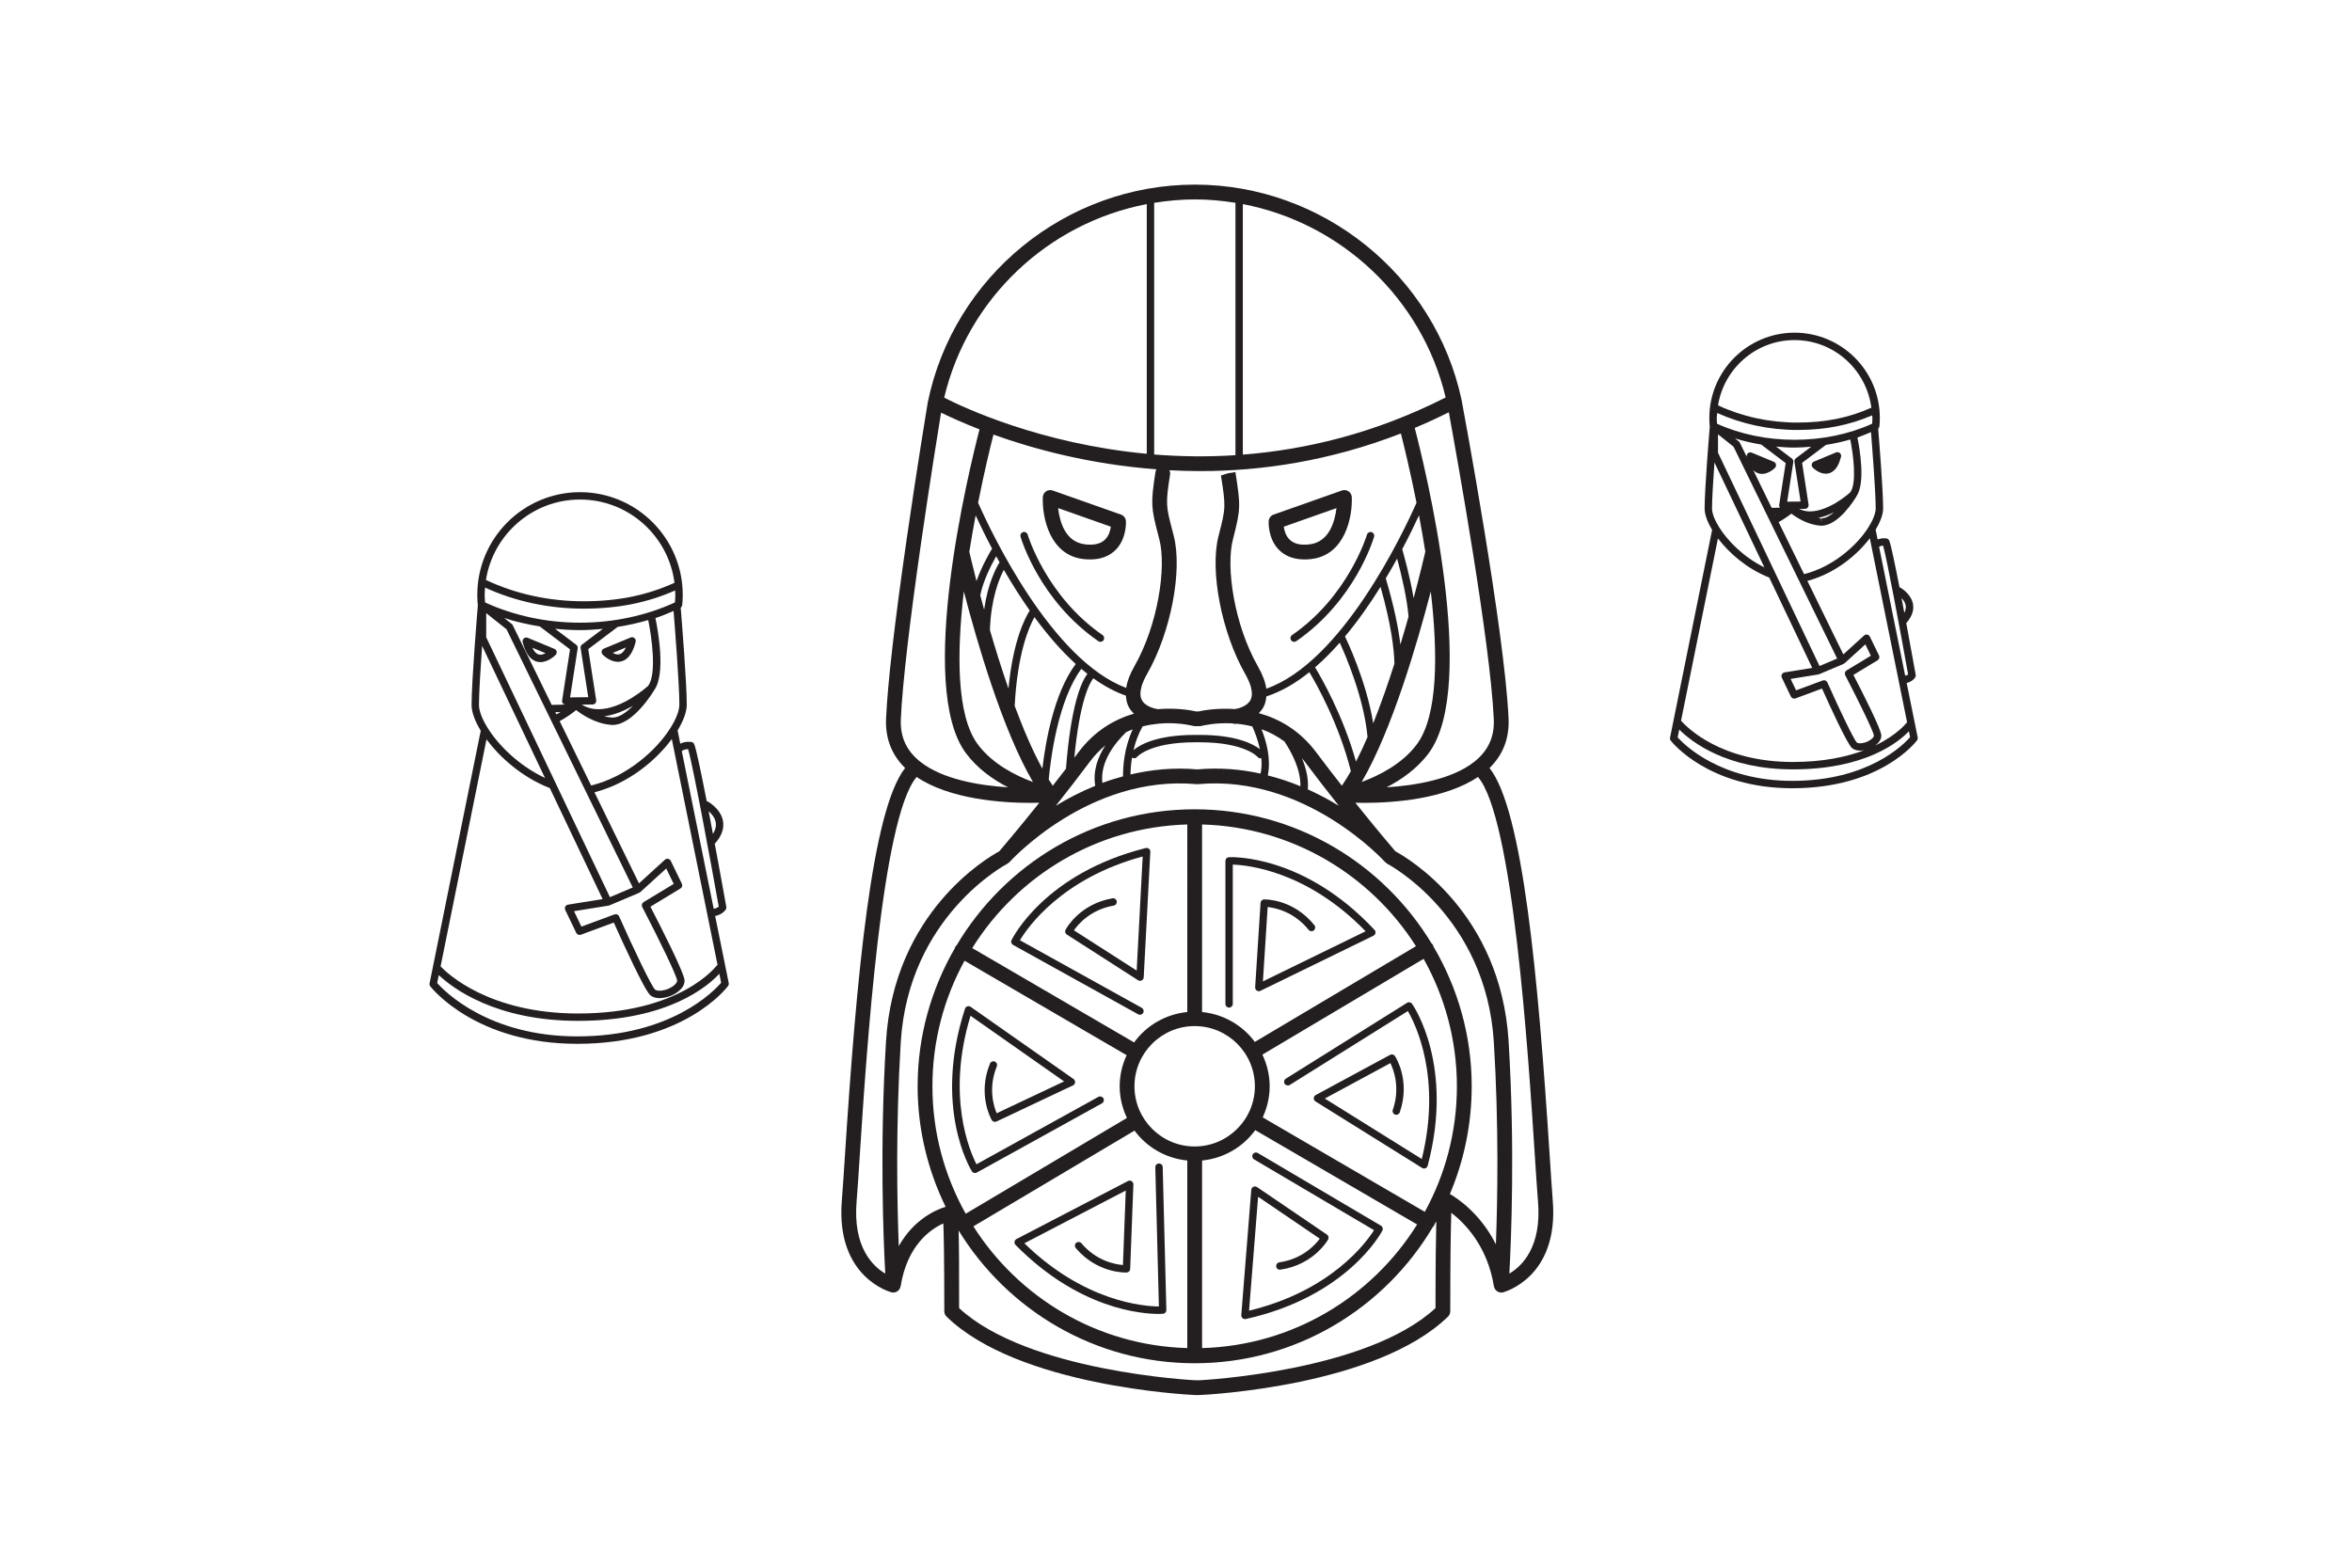 <?xml version="1.0" encoding="utf-8"?>
<!-- Generator: Adobe Illustrator 17.0.1, SVG Export Plug-In . SVG Version: 6.00 Build 0)  -->
<!DOCTYPE svg PUBLIC "-//W3C//DTD SVG 1.1//EN" "http://www.w3.org/Graphics/SVG/1.1/DTD/svg11.dtd">
<svg version="1.1" id="Layer_1" xmlns="http://www.w3.org/2000/svg" xmlns:xlink="http://www.w3.org/1999/xlink" x="0px" y="0px"
	 width="159px" height="106px" viewBox="0 0 159 106" enable-background="new 0 0 159 106" xml:space="preserve">
<g>
	<path fill="#231F20" d="M73.251,37.802c0.155,0.017,0.302,0.025,0.439,0.025c0,0,0,0,0,0c0.744,0,1.338-0.231,1.768-0.686
		c0.716-0.759,0.66-1.857,0.657-1.904c-0.012-0.201-0.143-0.375-0.333-0.442l-4.62-1.63c-0.149-0.052-0.315-0.031-0.447,0.058
		c-0.131,0.089-0.212,0.235-0.219,0.394C70.443,34.952,70.951,37.546,73.251,37.802z M75.096,35.613
		c-0.035,0.249-0.128,0.593-0.369,0.846c-0.236,0.248-0.575,0.368-1.036,0.368c0,0,0,0,0,0c-0.103,0-0.213-0.006-0.329-0.02
		c-1.362-0.151-1.733-1.57-1.832-2.453L75.096,35.613z"/>
	<path fill="#231F20" d="M74.251,43.353c0.043,0.03,0.093,0.044,0.142,0.044c0.079,0,0.157-0.038,0.206-0.108
		c0.079-0.114,0.05-0.27-0.063-0.348c-3.816-2.633-5.053-6.752-5.065-6.794c-0.039-0.132-0.177-0.21-0.31-0.17
		c-0.132,0.039-0.209,0.177-0.17,0.31C69.041,36.463,70.284,40.616,74.251,43.353z"/>
	<path fill="#231F20" d="M83.089,68.129c0.138,0,0.25-0.112,0.25-0.25v-9.418c1.003,0.031,5.02,0.424,8.979,4.508l-6.942,3.388
		l0.321-5.028c0.512,0.055,1.78,0.314,2.767,1.541c0.087,0.108,0.245,0.127,0.352,0.039c0.108-0.087,0.125-0.244,0.039-0.352
		c-1.418-1.764-3.301-1.747-3.396-1.743c-0.129,0.003-0.235,0.104-0.243,0.234l-0.365,5.706c-0.006,0.089,0.036,0.174,0.109,0.224
		c0.074,0.048,0.17,0.056,0.249,0.017l7.637-3.726c0.071-0.035,0.122-0.102,0.137-0.18c0.014-0.077-0.01-0.158-0.063-0.216
		c-4.778-5.109-9.642-4.923-9.842-4.913c-0.133,0.007-0.237,0.117-0.237,0.25v9.669C82.839,68.017,82.951,68.129,83.089,68.129z"/>
	<path fill="#231F20" d="M95.459,67.874c-0.077-0.11-0.227-0.138-0.338-0.068l-8.196,5.129c-0.117,0.073-0.152,0.228-0.079,0.345
		c0.074,0.117,0.229,0.15,0.345,0.079l7.983-4.996c0.505,0.867,2.304,4.479,0.941,10.005l-6.555-4.09l4.434-2.396
		c0.225,0.464,0.678,1.678,0.161,3.165c-0.045,0.131,0.023,0.272,0.154,0.318c0.132,0.042,0.272-0.023,0.318-0.154
		c0.742-2.14-0.28-3.737-0.324-3.804c-0.071-0.108-0.212-0.146-0.328-0.083l-5.031,2.718c-0.078,0.042-0.128,0.123-0.131,0.212
		s0.042,0.173,0.117,0.22l7.209,4.498c0.041,0.025,0.087,0.038,0.133,0.038c0.031,0,0.063-0.006,0.092-0.018
		c0.074-0.029,0.13-0.092,0.149-0.168C98.312,72.061,95.576,68.042,95.459,67.874z"/>
	<path fill="#231F20" d="M65.7,79.196c0.047,0.076,0.129,0.118,0.212,0.118c0.041,0,0.083-0.01,0.121-0.031l8.461-4.679
		c0.121-0.066,0.165-0.219,0.098-0.34c-0.067-0.12-0.219-0.164-0.34-0.098l-8.241,4.557c-0.457-0.895-2.054-4.608-0.401-10.04
		l6.324,4.438l-4.557,2.152c-0.2-0.475-0.586-1.71,0.01-3.168c0.052-0.128-0.009-0.273-0.137-0.326
		c-0.127-0.053-0.274,0.009-0.326,0.137c-0.857,2.097,0.079,3.746,0.119,3.815c0.065,0.112,0.205,0.155,0.323,0.1l5.17-2.442
		c0.081-0.037,0.135-0.115,0.142-0.204c0.008-0.089-0.033-0.175-0.105-0.227l-6.956-4.88c-0.065-0.045-0.149-0.058-0.223-0.032
		c-0.075,0.025-0.134,0.085-0.159,0.16C63.077,74.862,65.592,79.022,65.7,79.196z"/>
	<path fill="#231F20" d="M76.941,68.582c0.038,0.021,0.08,0.031,0.121,0.031c0.088,0,0.173-0.047,0.219-0.129
		c0.067-0.12,0.023-0.272-0.098-0.34l-8.234-4.568c0.517-0.862,2.818-4.187,8.299-5.665l-0.407,7.715l-4.242-2.722
		c0.293-0.421,1.131-1.402,2.691-1.672c0.136-0.023,0.228-0.152,0.204-0.288c-0.023-0.137-0.156-0.234-0.289-0.204
		c-2.232,0.385-3.134,2.053-3.171,2.124c-0.061,0.114-0.023,0.257,0.086,0.326l4.813,3.088c0.074,0.048,0.169,0.053,0.249,0.013
		c0.079-0.041,0.131-0.12,0.135-0.21l0.447-8.485c0.004-0.079-0.029-0.155-0.09-0.206c-0.063-0.051-0.145-0.068-0.22-0.049
		c-6.788,1.7-8.981,6.038-9.071,6.222c-0.059,0.12-0.013,0.265,0.104,0.329L76.941,68.582z"/>
	<path fill="#231F20" d="M93.357,82.877l-8.326-4.915c-0.12-0.073-0.273-0.031-0.342,0.088c-0.07,0.119-0.031,0.272,0.088,0.342
		l8.11,4.788c-0.537,0.848-2.917,4.107-8.448,5.442l0.612-7.702l4.169,2.834c-0.305,0.412-1.168,1.372-2.735,1.6
		c-0.137,0.02-0.231,0.146-0.211,0.283c0.019,0.136,0.136,0.232,0.283,0.211c2.241-0.325,3.188-1.969,3.227-2.039
		c0.063-0.113,0.03-0.256-0.077-0.329l-4.729-3.215c-0.074-0.05-0.17-0.057-0.249-0.019c-0.08,0.039-0.134,0.117-0.141,0.206
		l-0.674,8.471c-0.007,0.079,0.025,0.156,0.085,0.208c0.046,0.04,0.104,0.062,0.164,0.062c0.019,0,0.036-0.002,0.055-0.006
		c6.83-1.519,9.14-5.798,9.234-5.979C93.514,83.09,93.473,82.944,93.357,82.877z"/>
	<path fill="#231F20" d="M78.601,78.91c-0.003-0.138-0.096-0.232-0.256-0.243c-0.138,0.004-0.247,0.118-0.244,0.257l0.243,9.413
		c-1.005-0.008-5.038-0.303-9.094-4.273l6.854-3.566l-0.191,5.036c-0.512-0.039-1.783-0.262-2.807-1.47
		c-0.09-0.105-0.247-0.118-0.353-0.029s-0.118,0.247-0.029,0.352c1.465,1.729,3.358,1.653,3.44,1.655
		c0.13-0.007,0.233-0.111,0.238-0.24l0.217-5.714c0.003-0.089-0.041-0.174-0.116-0.221c-0.075-0.049-0.171-0.052-0.249-0.011
		l-7.538,3.922c-0.07,0.036-0.119,0.104-0.132,0.183c-0.012,0.078,0.013,0.158,0.069,0.215c4.283,4.347,8.52,4.665,9.669,4.665
		c0.168,0,0.271-0.007,0.296-0.009c0.133-0.01,0.234-0.122,0.231-0.256L78.601,78.91z"/>
	<path fill="#231F20" d="M88.19,37.827c0.138,0,0.284-0.008,0.439-0.025c2.301-0.255,2.808-2.85,2.755-4.186
		c-0.007-0.159-0.088-0.305-0.22-0.394c-0.131-0.089-0.298-0.11-0.446-0.058l-4.62,1.63c-0.19,0.067-0.321,0.241-0.333,0.442
		c-0.003,0.046-0.059,1.145,0.656,1.903C86.852,37.596,87.446,37.827,88.19,37.827z M90.348,34.356
		c-0.104,0.882-0.48,2.302-1.828,2.452c-0.634,0.073-1.076-0.045-1.366-0.349c-0.24-0.253-0.333-0.597-0.369-0.846L90.348,34.356z"
		/>
	<path fill="#231F20" d="M87.346,42.942c-0.114,0.078-0.143,0.234-0.064,0.348c0.049,0.07,0.127,0.108,0.206,0.108
		c0.049,0,0.099-0.014,0.142-0.044c3.969-2.737,5.211-6.89,5.262-7.065c0.038-0.133-0.038-0.271-0.171-0.31
		c-0.127-0.04-0.271,0.037-0.31,0.17C92.398,36.189,91.162,40.309,87.346,42.942z"/>
	<path fill="#231F20" d="M104.753,78.001c-0.771-11.916-1.802-23.221-4.058-26.071c0.915-0.894,1.348-2.019,1.287-3.352
		c-0.27-5.945-3.055-20.893-3.174-21.526c0-0.002-0.002-0.003-0.002-0.005c-0.001-0.003,0-0.006,0-0.009
		c-1.808-8.434-9.389-14.555-18.026-14.555c-8.72,0-16.315,6.191-18.061,14.721c-0.001,0.003,0.001,0.006,0,0.01
		c-0.001,0.003-0.003,0.006-0.003,0.009c-0.007,0.042-0.717,4.333-1.418,9.194c-0.819,5.685-1.29,9.776-1.398,12.161
		c-0.061,1.334,0.373,2.458,1.288,3.352C58.93,54.781,57.899,66.086,57.128,78c-0.087,1.343-0.157,2.432-0.217,3.149
		c-0.438,5.258,3.327,6.225,3.365,6.234c0.008,0.002,0.016,0.001,0.024,0.003c0.005,0.001,0.008,0.004,0.013,0.005
		c0.007,0.001,0.013-0.002,0.02-0.001c0.019,0.002,0.039,0.007,0.057,0.007c0,0,0.001,0,0.001,0c0,0,0,0,0,0h0c0,0,0,0,0,0
		c0.012,0,0.024,0,0.036-0.001c0.017-0.001,0.03-0.01,0.046-0.013c0,0,0.001,0,0.001,0c0.016-0.003,0.033-0.004,0.048-0.008
		c0.023-0.006,0.043-0.014,0.065-0.024c0.023-0.01,0.043-0.022,0.064-0.035c0.005-0.003,0.01-0.005,0.014-0.008
		c0.006-0.004,0.014-0.006,0.02-0.011c0.018-0.013,0.031-0.03,0.047-0.045c0.019-0.018,0.037-0.036,0.053-0.057
		c0.008-0.01,0.017-0.018,0.024-0.028c0.011-0.017,0.015-0.037,0.024-0.055c0.013-0.026,0.026-0.051,0.034-0.079
		c0.002-0.006,0.006-0.011,0.007-0.017c0.001-0.005,0-0.011,0.001-0.016c0.002-0.009,0.008-0.015,0.009-0.024
		c0.447-2.792,2.034-3.869,2.887-4.254c0.029,0.722,0.065,2.341,0.065,5.941c0,0.135,0.054,0.264,0.151,0.358
		c4.823,4.704,16.281,5.282,16.79,5.305l0.345-0.001c0.486-0.021,11.944-0.6,16.768-5.304c0.096-0.095,0.15-0.224,0.15-0.358
		c0-3.813,0.038-5.727,0.07-6.66c0.905,0.696,2.445,2.247,2.881,4.973c0.001,0.007,0.006,0.012,0.007,0.019
		c0.001,0.006-0.001,0.012,0.001,0.019c0.002,0.008,0.008,0.015,0.01,0.023c0.007,0.023,0.018,0.043,0.028,0.064
		c0.002,0.003,0.003,0.007,0.005,0.011c0.009,0.018,0.013,0.039,0.024,0.056c0.007,0.012,0.018,0.019,0.027,0.03
		c0.014,0.019,0.03,0.034,0.047,0.051c0.015,0.014,0.026,0.032,0.042,0.044c0.014,0.011,0.031,0.016,0.046,0.026
		c0.019,0.012,0.038,0.023,0.059,0.032c0.019,0.008,0.038,0.017,0.058,0.023c0.019,0.005,0.038,0.007,0.058,0.01
		c0.016,0.003,0.029,0.012,0.046,0.013c0.012,0.001,0.024,0.001,0.036,0.001c0,0,0,0,0,0s0,0,0,0c0,0,0.001,0,0.001,0
		c0.001,0,0.001,0,0.002,0c0.018,0,0.038-0.004,0.056-0.007c0.007-0.001,0.013,0.002,0.02,0.001
		c0.005-0.001,0.008-0.004,0.013-0.005c0.008-0.002,0.017-0.001,0.025-0.003c0.038-0.01,3.803-0.977,3.365-6.233
		C104.91,80.432,104.84,79.343,104.753,78.001z M99.635,51.532c-1.515,1.177-3.98,1.58-5.902,1.703
		c0.999-0.513,2.072-1.259,2.855-2.316c3.398-4.587-0.309-19.534-0.949-21.985c0.765-0.32,1.532-0.673,2.304-1.058
		c0.543,2.968,2.804,15.556,3.04,20.748C101.038,49.832,100.597,50.783,99.635,51.532z M78.181,31.733
		c-0.035,0.055-0.059,0.118-0.07,0.187c-0.332,2.148-0.29,2.423,0.188,4.263l0.077,0.296c0.483,1.867-0.084,5.766-1.7,8.594
		c-0.298,0.522-0.476,1.002-0.546,1.441c-5.046-1.907-9.095-10.459-10.009-12.52c0.421-2.112,0.834-3.806,1.038-4.609
		C69.835,30.348,73.659,31.394,78.181,31.733z M94.703,29.31c0.196,0.769,0.622,2.505,1.057,4.684
		c-0.921,2.079-5.039,10.776-10.155,12.572c-0.064-0.453-0.25-0.951-0.559-1.492c-1.616-2.828-2.184-6.727-1.7-8.594
		c0.547-2.114,0.52-2.293,0.17-4.559l-0.494,0.076l-0.482,0.154c0.327,2.123,0.334,2.164-0.162,4.078
		c-0.607,2.349,0.2,6.539,1.8,9.341c0.303,0.529,0.611,1.264,0.359,1.757c-0.215,0.423-0.81,0.584-1.056,0.617
		c-1.222-0.085-2.175,0.098-2.437,0.157h-0.205c-0.272-0.061-1.28-0.26-2.565-0.151c0,0-0.001,0-0.001,0
		c-0.008-0.001-0.818-0.104-1.084-0.621c-0.254-0.493,0.054-1.229,0.357-1.76c1.601-2.802,2.408-6.992,1.8-9.341l-0.077-0.297
		c-0.452-1.738-0.479-1.842-0.168-3.859c0.015-0.099-0.008-0.192-0.046-0.277c0.68,0.036,1.372,0.058,2.08,0.058
		C85.294,31.854,89.914,31.168,94.703,29.31z M85.1,48.22c0.122-0.124,0.236-0.262,0.324-0.432c0.11-0.213,0.162-0.45,0.184-0.698
		c1.016-0.328,1.99-0.903,2.907-1.641c0.476,0.792,2,3.486,2.806,6.694c-0.2,0.356-0.404,0.684-0.609,0.984
		c-0.554-0.707-1.139-1.466-1.736-2.262C87.834,49.341,86.421,48.583,85.1,48.22z M65.527,37.308c0.135-0.85,0.28-1.675,0.428-2.458
		c0.27,0.586,0.644,1.362,1.112,2.245c-0.2,0.331-0.717,1.232-1.053,2.197C65.751,38.264,65.582,37.545,65.527,37.308z
		 M67.345,37.61c0.074,0.136,0.15,0.273,0.228,0.412c-0.228,0.36-0.793,1.414-1.044,3.199c-0.093-0.336-0.18-0.657-0.261-0.963
		C66.437,39.358,66.963,38.28,67.345,37.61z M67.861,38.528c0.515,0.891,1.102,1.831,1.753,2.754
		c-0.311,0.482-1.131,2.023-1.439,5.276c-0.467-1.345-0.89-2.704-1.254-3.955C66.99,40.486,67.544,39.123,67.861,38.528z
		 M69.933,41.728c0.84,1.147,1.776,2.247,2.789,3.169c-1.474,1.956-2.048,5.294-2.255,7.076c-0.664-1.209-1.295-2.689-1.871-4.243
		C68.774,44.188,69.564,42.385,69.933,41.728z M71.17,53.127c-0.092-0.134-0.184-0.275-0.275-0.421
		c0.127-1.377,0.623-5.35,2.205-7.479c0.136,0.116,0.274,0.227,0.413,0.336c-0.398,0.514-1.11,2.042-1.452,6.415
		C71.757,52.374,71.459,52.757,71.17,53.127z M73.911,45.862c0.706,0.506,1.442,0.911,2.204,1.177
		c0.017,0.266,0.066,0.521,0.184,0.748c0.096,0.186,0.223,0.334,0.359,0.466c-1.285,0.376-2.645,1.135-3.751,2.61
		c-0.094,0.125-0.187,0.248-0.281,0.371C72.996,47.364,73.66,46.178,73.911,45.862z M78.196,48.946c0.009,0,0.018,0.001,0.027,0.001
		c0.024,0,0.046-0.01,0.069-0.013c0.244-0.022,0.48-0.036,0.698-0.036c0.934,0,1.592,0.167,1.66,0.185
		c0.042,0.011,0.086,0.017,0.129,0.017h0.322c0.043,0,0.087-0.006,0.129-0.017c0.078-0.02,0.932-0.235,2.085-0.172
		c0.057,0.023,0.119,0.036,0.184,0.036c0.017,0,0.033-0.001,0.051-0.002c0.006-0.001,0.032-0.004,0.062-0.008
		c0.332,0.031,0.683,0.089,1.045,0.18c0.159,0.349,0.38,0.91,0.517,1.539c-0.445-0.342-1.592-0.965-4.072-0.965h-0.322
		c-2.673,0-3.789,0.717-4.154,1.033c0.122-0.515,0.314-1.07,0.615-1.611C77.571,49.031,77.89,48.978,78.196,48.946z M91.668,51.497
		c-0.872-3.123-2.346-5.681-2.766-6.374c0.58-0.504,1.138-1.066,1.667-1.668c0.356,0.771,1.635,3.693,1.88,6.377
		C92.195,50.418,91.934,50.978,91.668,51.497z M92.832,48.906c-0.468-2.907-1.839-5.73-1.907-5.869c0,0,0,0-0.001-0.001
		c0.892-1.068,1.699-2.227,2.403-3.356c0.737,2.596,0.919,4.261,0.939,5.193C93.835,46.224,93.352,47.609,92.832,48.906z
		 M94.67,43.579c-0.13-1.066-0.412-2.53-0.989-4.475c0.274-0.456,0.532-0.904,0.768-1.334c0.289,1.071,0.68,2.739,0.771,3.924
		C95.052,42.292,94.868,42.925,94.67,43.579z M95.564,40.444c-0.24-1.418-0.653-2.899-0.771-3.31c0.478-0.9,0.859-1.691,1.133-2.286
		c0.148,0.782,0.294,1.606,0.428,2.456C96.282,37.617,96.002,38.81,95.564,40.444z M65.157,39.989
		c0.884,3.401,2.616,9.372,4.673,12.886c-1.12-0.411-2.729-1.195-3.734-2.552C64.659,48.382,64.673,44.171,65.157,39.989z
		 M73.706,51.463c0.32-0.427,0.667-0.768,1.024-1.069c-0.494,0.759-0.861,1.703-0.69,2.737c-0.982,0.403-1.882,0.869-2.668,1.355
		C72.093,53.578,72.89,52.552,73.706,51.463z M74.522,52.937c-0.169-1.459,0.907-2.758,1.612-3.436
		c0.147-0.066,0.292-0.129,0.438-0.183c-0.581,1.267-0.659,2.518-0.652,3.175C75.439,52.625,74.97,52.77,74.522,52.937z
		 M76.424,52.367c0.004-0.295,0.028-0.69,0.102-1.142c0.106,0.074,0.251,0.059,0.335-0.041c0.008-0.01,0.858-0.994,3.918-0.994
		h0.322c3.042,0,3.9,0.972,3.918,0.994c0.05,0.061,0.122,0.093,0.195,0.093c0.018,0,0.034-0.014,0.052-0.018
		c0.036,0.354,0.023,0.706-0.047,1.048c-1.326-0.29-2.757-0.42-4.28-0.284C79.323,51.881,77.814,52.04,76.424,52.367z M85.28,49.306
		c0.519,0.186,1.044,0.457,1.552,0.83c0.459,0.695,1.112,1.898,1.078,3.025c-0.691-0.287-1.428-0.534-2.205-0.732
		C85.941,51.312,85.595,50.09,85.28,49.306z M88.017,51.276c0.052,0.064,0.107,0.119,0.158,0.187
		c0.816,1.088,1.613,2.114,2.335,3.023c-0.633-0.391-1.339-0.771-2.101-1.115C88.475,52.659,88.288,51.926,88.017,51.276z
		 M96.724,39.988c0.485,4.182,0.499,8.393-0.939,10.335c-1.002,1.353-2.611,2.138-3.733,2.55
		C94.109,49.358,95.841,43.387,96.724,39.988z M97.729,26.874c-4.767,2.418-9.432,3.533-13.711,3.865V13.8
		C90.657,15.071,96.131,20.162,97.729,26.874z M83.519,13.713v17.065c-1.922,0.123-3.763,0.092-5.495-0.047V13.714
		c0.901-0.145,1.82-0.23,2.755-0.23C81.708,13.484,82.622,13.568,83.519,13.713z M77.524,13.801v16.882
		c-7.164-0.669-12.377-3.121-13.695-3.796C65.423,20.164,70.875,15.073,77.524,13.801z M62.288,36.56
		c0.559-3.879,1.123-7.387,1.33-8.661c0.539,0.267,1.417,0.672,2.599,1.133c-0.701,2.704-4.283,17.352-0.924,21.886
		c0.783,1.058,1.857,1.804,2.855,2.317c-1.922-0.123-4.387-0.525-5.901-1.703c0,0-0.001,0-0.001,0
		c-0.962-0.748-1.402-1.699-1.348-2.908C61.003,46.304,61.484,42.133,62.288,36.56z M57.908,81.232
		c0.061-0.722,0.131-1.817,0.219-3.168c0.447-6.913,1.475-22.798,3.84-25.528c2.234,1.506,5.738,1.751,7.677,1.751
		c0.232,0,0.432-0.004,0.614-0.008c-1.404,1.756-2.46,2.996-2.705,3.282c-0.818,0.442-7.128,4.126-7.658,12.866
		c-0.436,7.2-0.17,13.503-0.049,15.688C58.99,85.609,57.651,84.318,57.908,81.232z M95.722,63.977l-10.893,6.473
		c-0.83-1.122-2.105-1.875-3.567-2.021V55.747C87.344,55.918,92.659,59.157,95.722,63.977z M96.319,81.939l-10.957-6.387
		c0.295-0.643,0.47-1.351,0.47-2.103c0-0.767-0.184-1.488-0.491-2.14l10.899-6.477c1.427,2.554,2.249,5.49,2.249,8.617
		C98.49,76.523,97.702,79.416,96.319,81.939z M65.803,82.921l10.893-6.474c0.83,1.122,2.106,1.876,3.567,2.021v12.683
		C74.181,90.982,68.866,87.742,65.803,82.921z M80.763,69.379c2.244,0,4.07,1.826,4.07,4.07s-1.826,4.07-4.07,4.07
		c-2.245,0-4.071-1.826-4.071-4.07S78.518,69.379,80.763,69.379z M81.263,78.469c1.476-0.147,2.765-0.914,3.594-2.055L95.8,82.793
		c-3.049,4.89-8.403,8.187-14.537,8.359V78.469z M80.263,68.429c-1.477,0.147-2.766,0.914-3.595,2.055l-10.943-6.379
		c3.05-4.89,8.403-8.186,14.538-8.358V68.429z M65.205,64.96l10.957,6.387c-0.295,0.643-0.47,1.351-0.47,2.103
		c0,0.767,0.184,1.488,0.491,2.14l-10.9,6.477c-1.427-2.554-2.249-5.49-2.249-8.618C63.034,70.375,63.823,67.482,65.205,64.96z
		 M81.102,93.327l-0.299,0.001c-0.114-0.006-11.317-0.57-15.964-4.879c0-2.616-0.001-4.239-0.035-5.249
		c3.296,5.373,9.207,8.977,15.959,8.977c6.857,0,12.849-3.716,16.112-9.23c0.021-0.024,0.051-0.038,0.068-0.067
		c0.019-0.032,0.024-0.068,0.035-0.102c0.038-0.066,0.082-0.129,0.119-0.196c-0.027,1.077-0.053,2.873-0.054,5.866
		C92.396,92.758,81.192,93.322,81.102,93.327z M98.015,80.734c0.949-2.24,1.475-4.702,1.475-7.285c0-3.449-0.953-6.672-2.586-9.45
		c-0.012-0.04-0.019-0.081-0.042-0.119c-0.024-0.041-0.059-0.07-0.092-0.101c-3.285-5.418-9.222-9.058-16.008-9.058
		c-6.845,0-12.826,3.702-16.094,9.198c-0.031,0.03-0.064,0.059-0.087,0.098c-0.019,0.033-0.024,0.068-0.035,0.103
		c-1.589,2.75-2.513,5.931-2.513,9.329c0,2.924,0.693,5.683,1.893,8.151c-0.55,0.164-2.12,0.784-3.167,2.657
		c-0.115-2.941-0.213-8.064,0.133-13.77c0.519-8.559,7.14-12.051,7.207-12.085c0.04-0.02,0.069-0.051,0.1-0.08
		c0.014-0.013,0.033-0.019,0.046-0.033c0.053-0.059,5.36-5.916,12.625-5.269c0.022,0.002,0.046,0.002,0.07,0.001
		c0.022,0,0.046,0,0.07-0.001c7.25-0.65,12.572,5.21,12.626,5.269c0.02,0.023,0.047,0.035,0.071,0.054
		c0.025,0.02,0.045,0.045,0.075,0.06c0.066,0.034,6.688,3.526,7.206,12.085c0.341,5.625,0.25,10.689,0.137,13.65
		C100.064,82.02,98.478,80.997,98.015,80.734z M102.036,86.114c0.12-2.185,0.387-8.487-0.05-15.688
		c-0.529-8.74-6.839-12.424-7.658-12.866c-0.245-0.286-1.3-1.526-2.705-3.282c0.182,0.005,0.382,0.008,0.613,0.008
		c1.939,0,5.444-0.245,7.677-1.751c2.365,2.729,3.393,18.616,3.84,25.529c0.088,1.35,0.158,2.445,0.219,3.167
		C104.23,84.318,102.892,85.609,102.036,86.114z"/>
	<path fill="#231F20" d="M36.532,44.769c0.537,0,0.983-0.438,1.032-0.488c0.059-0.06,0.083-0.144,0.067-0.225
		s-0.073-0.149-0.149-0.181l-1.81-0.751c-0.088-0.037-0.188-0.02-0.259,0.042c-0.072,0.062-0.103,0.158-0.08,0.25
		C35.613,44.534,36.14,44.769,36.532,44.769z M36.881,44.167c-0.109,0.058-0.232,0.102-0.35,0.102c-0.243,0-0.417-0.208-0.542-0.472
		L36.881,44.167z"/>
	<path fill="#231F20" d="M40.823,43.855c-0.077,0.032-0.133,0.1-0.149,0.181s0.008,0.166,0.067,0.225
		c0.049,0.05,0.495,0.488,1.032,0.488c0.393,0,0.919-0.235,1.199-1.354c0.023-0.091-0.008-0.188-0.08-0.25
		c-0.071-0.061-0.172-0.078-0.259-0.042L40.823,43.855z M41.772,44.25c-0.118,0-0.24-0.044-0.35-0.102l0.891-0.37
		C42.189,44.042,42.015,44.25,41.772,44.25z"/>
	<path fill="#231F20" d="M49.07,61.49c0.03-0.051,0.041-0.111,0.03-0.17c-0.077-0.431-0.404-2.253-0.784-4.294
		c0.013-0.01,0.031-0.007,0.042-0.019c0.434-0.497,0.608-1.001,0.518-1.497c-0.152-0.836-1.009-1.307-1.046-1.326
		c-0.017-0.009-0.036-0.001-0.054-0.005c-0.373-1.918-0.713-3.552-0.847-3.864c-0.035-0.082-0.112-0.139-0.201-0.149
		c-0.337-0.037-0.565,0.031-0.74,0.117l-0.181-0.895c0.402-0.664,0.619-1.265,0.619-1.741c0-1.498-0.34-5.715-0.408-6.546
		c0.022-0.017,0.031-0.039,0.046-0.062c0.018-0.026,0.033-0.047,0.04-0.078c0.002-0.01,0.013-0.016,0.014-0.027
		c0.024-0.234,0.036-0.472,0.036-0.711c0-3.829-3.115-6.944-6.944-6.944s-6.944,3.115-6.944,6.944c0,0.24,0.012,0.477,0.036,0.711
		c0.001,0.007,0.009,0.011,0.01,0.018c-0.002,0.009-0.012,0.014-0.012,0.023c-0.017,0.206-0.42,5.063-0.42,6.692
		c0,0.476,0.217,1.078,0.619,1.741l-3.458,17.08c-0.015,0.072,0.003,0.146,0.048,0.204c0.124,0.158,3.116,3.887,9.934,3.887
		c7.195,0,10.077-3.751,10.196-3.911c0.042-0.057,0.059-0.129,0.045-0.199l-0.918-4.534C48.829,61.85,49.06,61.508,49.07,61.49z
		 M48.384,55.602c0.045,0.25-0.019,0.513-0.187,0.786c-0.096-0.512-0.194-1.029-0.291-1.536
		C48.102,55.021,48.326,55.277,48.384,55.602z M46.517,50.653c0.348,1.19,1.578,7.89,2.071,10.644
		c-0.057,0.057-0.176,0.125-0.34,0.149L46.09,50.787C46.153,50.732,46.278,50.655,46.517,50.653z M32.889,49.993
		c0.88,1.187,2.368,2.547,4.28,3.296l3.57,7.503l-2.342,0.377c-0.078,0.013-0.146,0.062-0.182,0.131
		c-0.037,0.07-0.038,0.153-0.004,0.225l0.744,1.551c0.056,0.116,0.189,0.17,0.313,0.126l2.225-0.823
		c0.59,1.317,2.096,4.625,2.479,4.923c0.182,0.142,0.406,0.187,0.62,0.187c0.36,0,0.692-0.129,0.746-0.151
		c0.096-0.038,0.935-0.388,0.941-1.028c0.005-0.485-1.646-3.722-2.31-5.004l2.03-1.229c0.11-0.066,0.152-0.207,0.096-0.323
		l-0.751-1.548c-0.035-0.07-0.101-0.121-0.178-0.136c-0.077-0.017-0.158,0.007-0.216,0.061l-1.754,1.598l-3.01-6.159
		c2.345-0.6,4.192-2.194,5.229-3.6l3.093,15.28c-0.019,0.015-0.045,0.017-0.06,0.037c-0.023,0.032-2.424,3.241-9.368,3.241
		c-5.991,0-8.826-2.69-9.296-3.184L32.889,49.993z M45.653,40.22c0,0.174-0.012,0.345-0.026,0.515
		c-1.946,0.891-4.159,1.368-6.418,1.368c-2.26,0-4.473-0.477-6.418-1.369c-0.013-0.17-0.026-0.341-0.026-0.515
		c0-0.165,0.013-0.328,0.025-0.49c2.017,0.929,4.311,1.425,6.652,1.425c2.342,0,4.319-0.402,6.196-1.229
		C45.642,40.024,45.653,40.121,45.653,40.22z M43.825,46.364c-0.139,0.126-1.784,1.59-3.377,1.59c-0.413,0-0.787-0.108-1.12-0.31
		l0.731-0.008c0.073-0.001,0.141-0.033,0.188-0.088c0.047-0.055,0.067-0.128,0.056-0.2l-0.536-3.459l1.995-1.504
		c0.702-0.109,1.389-0.261,2.059-0.458C44.055,43.061,44.409,45.548,43.825,46.364z M42.78,47.729
		c-0.426,0.434-0.914,0.789-1.36,0.789l-0.054-0.002c-0.178-0.012-0.353-0.042-0.521-0.086C41.543,48.344,42.22,48.05,42.78,47.729z
		 M38.957,43.599l-1.432-1.084c0.557,0.057,1.119,0.09,1.685,0.09c0.517,0,1.03-0.035,1.54-0.082l-1.402,1.057
		c-0.074,0.056-0.111,0.147-0.097,0.238l0.515,3.322l-1.227,0.013l0.514-3.316C39.067,43.745,39.03,43.654,38.957,43.599z
		 M36.488,42.357l2.047,1.55L38,47.367c-0.011,0.072,0.01,0.146,0.058,0.202c0.036,0.042,0.091,0.055,0.144,0.066
		c-0.19,0.014-0.39,0.018-0.554,0.019c-0.131,0.001-0.246,0.004-0.35,0.01l-2.632-5.385c-0.016-0.033-0.04-0.063-0.069-0.086
		l-0.513-0.408C34.859,42.042,35.667,42.22,36.488,42.357z M37.539,48.155c0.039,0,0.073-0.001,0.113-0.002
		c0.079-0.001,0.16-0.001,0.242-0.003c-0.09,0.056-0.187,0.104-0.282,0.155L37.539,48.155z M32.87,41.458l1.372,1.091l8.535,17.459
		l-1.546,0.654L32.87,43.091V41.458z M43.416,61.326c1.141,2.191,2.335,4.654,2.361,4.976c-0.002,0.242-0.423,0.488-0.628,0.57
		c-0.196,0.08-0.667,0.195-0.868,0.037c-0.24-0.224-1.423-2.691-2.428-4.948c-0.042-0.093-0.132-0.148-0.229-0.148
		c-0.029,0-0.058,0.005-0.087,0.016l-2.231,0.825l-0.5-1.044l2.341-0.377c0.004-0.001,0.006-0.006,0.01-0.007
		c0.016-0.003,0.032-0.003,0.048-0.01l2.009-0.85c0.005-0.002,0.006-0.009,0.012-0.012c0.021-0.011,0.042-0.018,0.06-0.034
		l1.753-1.597l0.506,1.042l-2.036,1.231C43.396,61.065,43.355,61.209,43.416,61.326z M45.339,49.198
		c-0.003,0.004-0.005,0.008-0.007,0.012c-0.971,1.551-2.996,3.327-5.37,3.902l-2.127-4.352c0.472-0.253,0.894-0.57,1.115-0.747
		c0.364,0.284,1.298,0.928,2.383,1.001l0.087,0.003c1.398,0,2.759-2.269,2.816-2.366c0.001-0.001,0-0.002,0.001-0.003
		c0.776-1.101,0.245-4.018,0.071-4.856c0.42-0.139,0.824-0.308,1.226-0.481c0.09,1.117,0.392,4.958,0.392,6.334
		C45.925,48.041,45.716,48.592,45.339,49.198z M39.209,33.776c3.277,0,5.984,2.46,6.387,5.629c-1.859,0.846-3.818,1.25-6.154,1.25
		c-2.312,0-4.58-0.493-6.558-1.425c-0.011-0.005-0.023,0.002-0.035-0.002C33.329,36.146,35.994,33.776,39.209,33.776z
		 M32.593,43.671l4.249,8.93c-1.815-0.854-3.173-2.259-3.869-3.371c-0.003-0.005-0.005-0.008-0.008-0.013
		c-0.377-0.606-0.586-1.157-0.586-1.552C32.379,46.845,32.487,45.147,32.593,43.671z M39.022,70.076
		c-5.998,0-8.979-3.058-9.468-3.61l0.108-0.534c0.937,0.882,3.841,3.094,9.416,3.094c6.11,0,8.809-2.378,9.549-3.184l0.123,0.607
		C48.28,66.999,45.364,70.076,39.022,70.076z"/>
	<path fill="#231F20" d="M122.629,31.21c-0.077,0.032-0.133,0.1-0.149,0.181s0.009,0.166,0.066,0.225
		c0.042,0.042,0.421,0.415,0.882,0.415c0.339,0,0.792-0.199,1.029-1.148c0.023-0.091-0.008-0.188-0.079-0.25
		c-0.071-0.061-0.17-0.077-0.259-0.042L122.629,31.21z"/>
	<path fill="#231F20" d="M128.894,46.177c0.307-0.066,0.507-0.255,0.581-0.381c0.03-0.051,0.041-0.112,0.03-0.17
		c-0.063-0.353-0.329-1.837-0.64-3.507c0.006-0.005,0.015-0.003,0.02-0.009c0.366-0.42,0.513-0.847,0.436-1.27
		c-0.129-0.709-0.853-1.107-0.883-1.124c-0.009-0.005-0.019,0.001-0.029-0.003c-0.305-1.57-0.584-2.904-0.695-3.162
		c-0.035-0.082-0.112-0.139-0.201-0.149c-0.242-0.025-0.43,0.015-0.582,0.076l-0.135-0.665c0.329-0.547,0.507-1.045,0.507-1.442
		c0-1.22-0.272-4.622-0.333-5.366c0.015-0.014,0.017-0.038,0.028-0.055c0.016-0.025,0.031-0.045,0.037-0.074
		c0.003-0.011,0.014-0.018,0.015-0.03c0.02-0.194,0.029-0.391,0.029-0.59c0-3.177-2.585-5.762-5.763-5.762
		c-3.177,0-5.762,2.585-5.762,5.762c0,0.2,0.009,0.396,0.029,0.591c0,0.004,0.005,0.006,0.006,0.01
		c-0.001,0.006-0.007,0.008-0.008,0.014c-0.015,0.169-0.346,4.171-0.346,5.515c0,0.397,0.178,0.894,0.507,1.441l-2.844,14.049
		c-0.015,0.072,0.003,0.146,0.048,0.204c0.103,0.131,2.58,3.218,8.216,3.218c5.946,0,8.333-3.106,8.432-3.239
		c0.043-0.057,0.059-0.129,0.045-0.199L128.894,46.177z M119.604,39.053l2.907,6.109l-1.87,0.302
		c-0.077,0.012-0.145,0.061-0.182,0.131c-0.036,0.07-0.038,0.153-0.004,0.224l0.612,1.277c0.057,0.117,0.193,0.17,0.313,0.126
		l1.793-0.664c0.574,1.281,1.724,3.788,2.038,4.033c0.158,0.124,0.353,0.163,0.537,0.163c0.099,0,0.192-0.013,0.279-0.029
		c-1.172,0.446-2.747,0.797-4.818,0.797c-4.879,0-7.169-2.339-7.567-2.793l2.495-12.324
		C116.869,37.368,118.069,38.447,119.604,39.053z M126.579,28.257c0,0.133-0.01,0.263-0.02,0.394c-3.182,1.446-7.3,1.447-10.484,0
		c-0.01-0.13-0.02-0.26-0.02-0.394c0-0.114,0.026-0.22,0.034-0.332c1.649,0.745,3.515,1.147,5.419,1.147
		c1.907,0,3.522-0.326,5.054-0.989C126.563,28.141,126.579,28.197,126.579,28.257z M125.084,33.287
		c-0.131,0.119-1.462,1.294-2.747,1.294c-0.261,0-0.495-0.069-0.717-0.169l0.398-0.004c0.072-0.001,0.141-0.033,0.188-0.088
		s0.067-0.128,0.057-0.2l-0.438-2.823l1.613-1.216c0.56-0.088,1.108-0.208,1.644-0.364
		C125.272,30.665,125.546,32.637,125.084,33.287z M123.985,34.636c-0.278,0.239-0.574,0.409-0.848,0.409v0.25l-0.042-0.251
		c-0.063-0.004-0.127-0.011-0.19-0.021C123.286,34.946,123.653,34.803,123.985,34.636z M121.135,31.004l-1.065-0.806
		c0.413,0.038,0.828,0.066,1.247,0.066c0.378,0,0.753-0.029,1.127-0.06l-1.039,0.784c-0.073,0.056-0.11,0.147-0.097,0.238
		l0.416,2.685l-0.907,0.01l0.415-2.679C121.245,31.15,121.209,31.059,121.135,31.004z M119.058,30.058l1.657,1.254l-0.438,2.823
		c-0.01,0.069,0.012,0.137,0.055,0.191c-0.109,0.004-0.215,0.006-0.303,0.007c-0.094,0.001-0.183,0.002-0.26,0.005l-1.246-2.55
		c0.195,0.196,0.408,0.257,0.589,0.257c0.461,0,0.84-0.373,0.882-0.415c0.058-0.06,0.083-0.144,0.066-0.225
		s-0.072-0.149-0.149-0.181l-1.49-0.618c-0.088-0.036-0.188-0.02-0.259,0.042c-0.068,0.059-0.097,0.151-0.079,0.239l-0.467-0.956
		c-0.017-0.033-0.04-0.063-0.069-0.086l-0.254-0.202C117.865,29.824,118.456,29.957,119.058,30.058z M120.023,34.858l-0.012-0.024
		c0.021,0,0.037,0,0.059-0.001C120.055,34.842,120.038,34.85,120.023,34.858z M116.141,29.368l1.05,0.835l7.003,14.326l-1.191,0.503
		l-6.862-14.422V29.368z M124.742,45.658c0.93,1.787,1.909,3.804,1.939,4.077c-0.002,0.166-0.318,0.361-0.49,0.43
		c-0.148,0.061-0.521,0.151-0.667,0.04c-0.202-0.2-1.171-2.222-1.99-4.062c-0.041-0.093-0.133-0.148-0.229-0.148
		c-0.029,0-0.059,0.005-0.087,0.016l-1.799,0.666l-0.369-0.771l1.869-0.302c0.004-0.001,0.005-0.006,0.009-0.006
		c0.016-0.003,0.033-0.003,0.049-0.01l1.654-0.699c0.017-0.007,0.021-0.026,0.035-0.036c0.01-0.007,0.026-0.001,0.035-0.01
		l1.4-1.275l0.373,0.769l-1.642,0.994C124.722,45.397,124.682,45.541,124.742,45.658z M125.294,45.635l1.636-0.991
		c0.11-0.067,0.151-0.207,0.095-0.323l-0.618-1.274c-0.034-0.071-0.1-0.122-0.178-0.137c-0.077-0.016-0.157,0.007-0.215,0.061
		l-1.401,1.276l-2.43-4.971c1.87-0.495,3.359-1.75,4.221-2.882l2.521,12.454c-0.011,0.01-0.028,0.01-0.037,0.023
		c-0.011,0.015-0.626,0.82-2.123,1.539c0.205-0.149,0.414-0.371,0.417-0.671C127.186,49.342,125.939,46.882,125.294,45.635z
		 M128.829,40.93c0.029,0.161-0.007,0.331-0.092,0.506c-0.062-0.332-0.125-0.663-0.188-0.992
		C128.673,40.572,128.793,40.732,128.829,40.93z M127.302,36.894c0.268,0.953,1.129,5.567,1.69,8.706
		c-0.039,0.035-0.11,0.068-0.198,0.088l-1.763-8.712C127.08,36.941,127.162,36.9,127.302,36.894z M126.328,35.625
		c-0.003,0.004-0.004,0.008-0.007,0.012c-0.791,1.262-2.434,2.705-4.362,3.184l-1.72-3.519c0.362-0.199,0.681-0.428,0.862-0.573
		c0.323,0.247,1.083,0.754,1.96,0.813c0.006,0,0.069,0.002,0.075,0.002c1.156,0,2.237-1.768,2.356-1.969
		c0.001-0.001,0-0.002,0.001-0.003c0.632-0.906,0.223-3.246,0.072-3.99c0.315-0.105,0.616-0.236,0.918-0.364
		c0.079,0.989,0.318,4.045,0.318,5.153C126.803,34.685,126.63,35.141,126.328,35.625z M121.316,22.995
		c2.665,0,4.85,1.998,5.193,4.571c-1.511,0.679-3.104,1.006-5.001,1.006c-1.891,0-3.747-0.403-5.367-1.164
		C116.55,24.911,118.706,22.995,121.316,22.995z M115.9,31.269l3.376,7.095c-1.433-0.703-2.503-1.825-3.059-2.713
		c-0.002-0.003-0.003-0.006-0.005-0.01c-0.302-0.484-0.476-0.941-0.476-1.255C115.736,33.744,115.817,32.442,115.9,31.269z
		 M121.163,52.799c-4.866,0-7.311-2.452-7.749-2.942l0.106-0.526c0.828,0.824,3.196,2.691,7.689,2.691
		c4.891,0,7.143-1.85,7.837-2.574l0.08,0.395C128.703,50.331,126.309,52.799,121.163,52.799z"/>
</g>
</svg>
